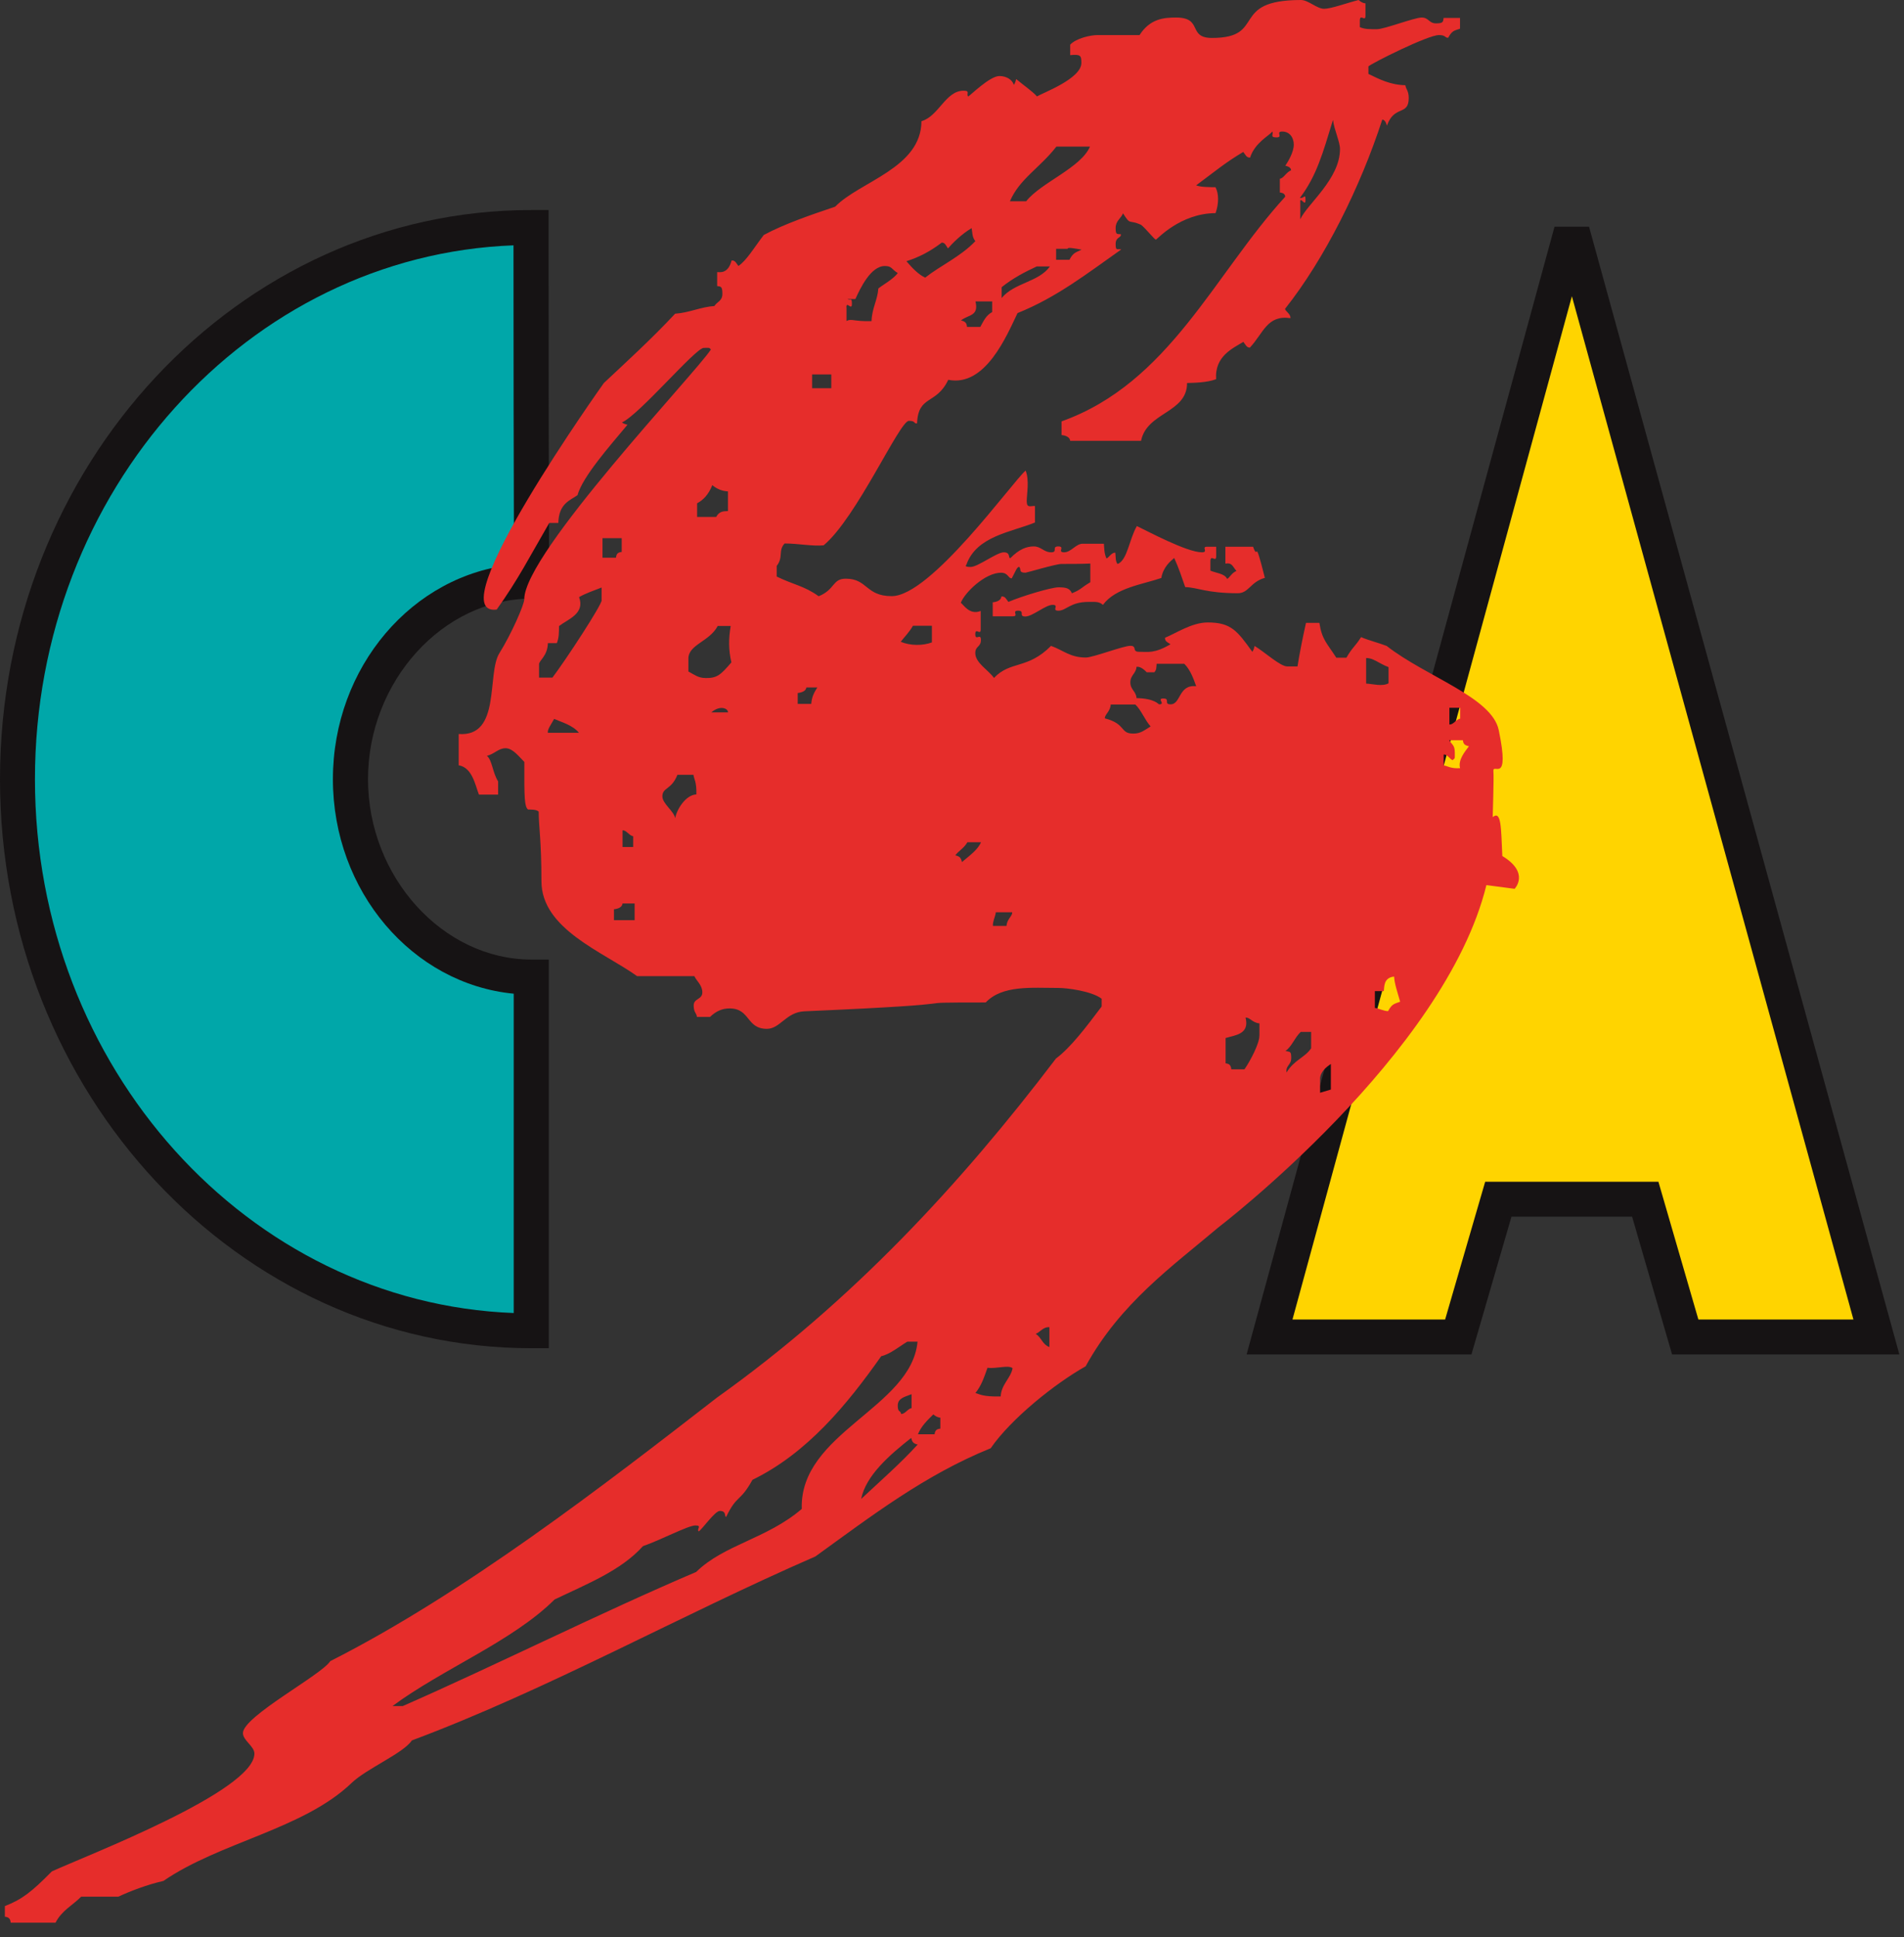 <svg width="115" height="117" viewBox="0 0 115 117" fill="none" xmlns="http://www.w3.org/2000/svg">
<rect x="0" y="0" width="115" height="117" fill="#333333" stroke="none"/>
<path d="M53.296 48.439C53.346 48.666 53.329 49.374 53.03 49.643C53.03 49.643 53.068 48.418 53.296 48.439Z" fill="white"/>
<path d="M94.696 14.749H95.169L113.327 80.743H101.784L99.37 72.423H90.49L88.072 80.743H76.675L94.696 14.749Z" fill="#FFD400"/>
<path d="M114.716 81.798H100.992L98.578 73.478H91.291L88.873 81.798H75.294L93.891 13.694H95.978L114.72 81.798H114.716ZM102.581 79.688H111.946L94.941 17.89L78.064 79.688H87.284L89.703 71.368H100.167L102.581 79.688Z" fill="#161314"/>
<path d="M32.085 59.005C32.085 75.004 32.085 73.991 32.085 80.366C14.944 80.358 1.058 65.443 1.058 47.057C1.058 28.671 14.944 13.748 32.077 13.744C32.081 26.416 32.085 25.734 32.106 35.1C26.076 35.105 21.165 40.586 21.165 47.057C21.165 53.528 26.059 59.001 32.085 59.005V59.005Z" fill="#00A7A9"/>
<path d="M33.143 81.421H32.085C14.392 81.413 0 65.998 0 47.057C0 28.117 14.388 12.689 32.077 12.685H33.135V13.74C33.135 24.091 33.143 25.531 33.155 30.814L33.168 36.151H32.11C26.752 36.155 22.227 41.149 22.227 47.053C22.227 52.957 26.743 57.942 32.089 57.95H33.147V59.005C33.147 69.866 33.147 72.886 33.147 75.699V81.421H33.143ZM31.019 14.816C14.985 15.419 2.111 29.652 2.111 47.057C2.111 64.463 14.985 78.686 31.028 79.295V75.703C31.028 72.977 31.028 70.06 31.028 60.011C24.918 59.423 20.107 53.834 20.107 47.057C20.107 40.28 24.927 34.683 31.044 34.095L31.036 30.818C31.023 25.721 31.019 24.203 31.015 14.816H31.019Z" fill="#161314"/>
<path d="M90.739 51.683C90.66 49.962 90.677 48.927 90.158 49.345C90.158 49.184 90.237 47.003 90.2 46.569C90.158 46.039 91.22 47.446 90.523 44.095C90.117 42.105 86.144 40.876 83.755 39.01C83.303 38.832 82.614 38.658 82.208 38.476C81.851 39.047 81.681 39.089 81.324 39.718H80.71C80.134 38.82 79.848 38.638 79.69 37.616H78.881C78.674 38.543 78.5 39.424 78.367 40.247H77.741C77.309 40.235 76.385 39.374 75.775 39.01C75.729 39.267 75.638 39.362 75.638 39.362C74.734 38.108 74.361 37.591 72.95 37.591C71.976 37.591 71.013 38.257 70.366 38.514C70.35 38.741 70.545 38.799 70.698 38.907C69.719 39.482 69.334 39.362 68.79 39.362C68.355 39.362 68.699 39.002 68.272 39.002C67.845 39.002 66.02 39.709 65.584 39.709C64.63 39.709 64.228 39.271 63.481 39.006C62.055 40.442 61.035 39.887 60.035 40.942C59.707 40.467 58.907 40.04 58.907 39.44C58.907 39.002 59.247 39.089 59.247 38.646C59.247 38.203 58.907 38.737 58.907 38.298C58.907 37.86 59.247 38.427 59.234 37.988V36.896C58.542 37.177 58.173 36.474 58.032 36.408C58.252 35.804 59.487 34.587 60.466 34.587C60.894 34.587 60.894 34.939 61.109 34.927C61.321 34.538 61.42 34.232 61.557 34.232C61.702 34.385 61.503 34.587 61.939 34.587C62.005 34.587 63.776 34.058 64.108 34.058C64.539 34.058 65.41 34.058 65.854 34.033V35.163C65.269 35.506 65.311 35.601 64.742 35.829C64.614 35.514 64.361 35.469 63.929 35.469C63.498 35.469 61.727 35.998 60.906 36.35C60.782 36.197 60.715 35.994 60.483 36.023C60.462 36.263 60.201 36.35 59.96 36.375V37.219H61.147C61.59 37.231 61.063 36.88 61.495 36.88C61.926 36.88 61.495 37.231 61.93 37.231C62.366 37.231 63.146 36.528 63.577 36.528C64.008 36.528 63.49 36.88 63.925 36.88C64.402 36.88 64.639 36.35 65.742 36.35C66.177 36.35 66.376 36.321 66.617 36.528C67.376 35.493 69.043 35.287 70.142 34.906C70.254 34.248 70.694 33.888 70.922 33.698C71.221 34.36 71.383 34.877 71.586 35.456C72.332 35.473 72.859 35.825 74.763 35.825C75.431 35.825 75.522 35.138 76.397 34.898C75.717 32.2 76.032 33.963 75.684 33.019H74.012V34.037C74.419 33.963 74.435 34.199 74.68 34.48C74.381 34.596 74.24 34.939 74.112 34.956C73.979 34.637 73.415 34.6 73.108 34.463V33.884C73.116 33.441 73.465 34.017 73.456 33.574V33.019H72.938C72.507 32.999 73.029 33.355 72.594 33.355C71.681 33.355 69.247 32.043 68.666 31.77C68.201 32.564 68.098 33.826 67.501 34.062C67.364 33.909 67.393 33.615 67.364 33.379C67.127 33.355 66.953 33.71 66.829 33.723C66.683 33.404 66.696 33.09 66.675 32.837H65.414C64.987 32.821 64.701 33.355 64.27 33.355C63.838 33.355 64.348 32.999 63.921 32.999C63.494 32.999 63.921 33.355 63.486 33.355C63.05 33.355 62.88 32.999 62.441 32.999C62.001 32.999 61.557 33.164 61.022 33.71C60.881 33.71 61.055 33.355 60.628 33.355C60.201 33.355 59.064 34.24 58.625 34.24C58.185 34.24 58.364 34.116 58.364 34.116C58.969 32.37 61.088 32.138 62.511 31.555V30.558C62.27 30.537 62.013 30.711 62.013 30.272C62.013 29.834 62.183 29.01 61.947 28.419C61.126 29.126 56.223 36.002 53.859 36.002C52.279 36.002 52.404 34.947 51.085 34.947C50.263 34.947 50.446 35.609 49.446 36.007C48.58 35.382 47.916 35.311 46.912 34.819V34.178C47.335 33.632 46.983 33.268 47.389 32.821C48.219 32.821 49.098 33.003 49.749 32.932C51.744 31.265 54.332 25.415 54.896 25.415C55.332 25.415 55.162 25.593 55.39 25.568C55.46 23.835 56.555 24.464 57.273 22.937C59.517 23.388 60.806 20.268 61.458 18.907C63.834 17.956 65.696 16.491 67.725 15.064C67.476 15.002 67.384 15.184 67.384 14.737C67.384 14.29 67.733 14.385 67.7 14.145C67.472 14.12 67.384 14.203 67.384 13.765C67.384 13.326 67.72 13.185 67.828 12.883C68.313 13.645 68.135 13.227 68.923 13.579C69.197 13.794 69.732 14.472 69.815 14.472C69.877 14.472 71.266 12.883 73.419 12.871C73.622 12.296 73.622 11.7 73.415 11.307C73.029 11.299 72.548 11.307 72.245 11.195C73.448 10.302 74 9.826 75.091 9.176C75.223 9.329 75.277 9.532 75.505 9.516C75.791 8.61 76.691 8.175 76.845 7.944C76.949 8.092 76.666 8.299 77.098 8.299C77.529 8.299 77.015 7.944 77.45 7.944C77.886 7.944 78.143 8.299 78.143 8.738C78.143 9.176 77.815 9.739 77.633 10.008C77.882 10.066 77.969 10.153 77.981 10.281C77.662 10.422 77.533 10.769 77.301 10.794V11.626C77.533 11.65 77.621 11.742 77.625 11.882C73.328 16.578 70.619 23.127 64.116 25.448V26.272C64.348 26.296 64.614 26.383 64.639 26.623H68.919C69.267 24.877 71.702 24.952 71.698 23.131C72.162 23.115 72.888 23.111 73.452 22.9C73.357 21.497 74.481 21.03 75.095 20.645C75.227 20.794 75.281 20.997 75.493 20.992C76.318 20.107 76.53 19.011 77.94 19.213C77.973 18.969 77.625 18.791 77.616 18.651C80.014 15.63 82.174 11.278 83.489 7.22C83.614 7.24 83.697 7.331 83.771 7.588C84.215 6.318 85.086 7.021 85.086 5.916C85.086 5.474 84.912 5.383 84.883 5.147C83.954 5.126 83.307 4.779 82.651 4.464V4.009C82.892 3.798 86.239 2.118 86.911 2.118C87.342 2.118 87.255 2.292 87.471 2.28C87.699 1.849 87.84 1.849 88.184 1.734V1.084H87.193C87.164 1.324 87.164 1.411 86.733 1.411C86.301 1.411 86.301 1.059 85.866 1.059C85.43 1.059 83.618 1.762 83.178 1.762C82.739 1.762 82.436 1.775 82.133 1.638V1.237C82.141 0.794 82.49 1.369 82.473 0.927V0.203C82.224 0.178 82.062 0 82.062 0C81.337 0.182 80.408 0.53 79.972 0.53C79.537 0.53 79.018 0 78.579 0C74.203 0 76.546 2.292 73.203 2.292C71.706 2.292 72.685 1.059 71.034 1.059C70.321 1.059 69.466 1.117 68.828 2.118H66.289C65.854 2.118 64.991 2.317 64.639 2.697V3.33C65.265 3.268 65.315 3.351 65.315 3.798C65.315 4.762 62.947 5.618 62.635 5.825C62.341 5.498 61.814 5.143 61.375 4.774C61.321 5.031 61.234 5.122 61.234 5.122C61.142 4.82 60.798 4.592 60.363 4.592C59.778 4.592 58.587 5.784 58.475 5.829C58.343 5.676 58.625 5.478 58.198 5.478C57.111 5.478 56.7 7.021 55.655 7.319C55.639 10.153 51.939 10.951 50.442 12.482C49.023 12.962 47.385 13.516 46.132 14.191C45.581 14.906 45.083 15.751 44.598 16.061C44.478 15.916 44.415 15.709 44.187 15.73C43.984 16.528 43.503 16.441 43.316 16.433V17.277C43.544 17.302 43.632 17.302 43.632 17.745C43.632 18.187 43.3 18.225 43.15 18.481C42.325 18.535 41.632 18.887 40.778 18.945C39.318 20.508 37.767 21.915 36.473 23.131C36.473 23.131 26.39 37.264 29.998 36.813C31.284 35.026 32.023 33.561 33.175 31.58H33.723C33.748 30.401 34.449 30.214 34.88 29.904C35.195 28.775 36.846 26.913 37.9 25.651C37.651 25.597 37.568 25.51 37.568 25.51C38.621 25.039 42.01 21.009 42.508 21.009C42.939 21.009 42.789 20.984 42.939 21.104C42.047 22.503 31.666 33.404 31.666 36.184C31.666 36.515 30.882 38.298 30.164 39.445C29.385 40.682 30.285 44.521 27.705 44.327V46.217C28.53 46.354 28.704 47.421 28.928 47.988H30.086V47.19C29.741 46.639 29.733 45.919 29.41 45.646C29.866 45.535 30.102 45.187 30.538 45.187C30.973 45.187 31.342 45.692 31.67 46.014C31.658 48.278 31.687 48.691 31.886 48.886C32.097 48.898 32.379 48.873 32.537 49.014C32.533 49.866 32.703 50.752 32.703 53.222C32.703 56.109 36.427 57.483 38.484 58.952H41.939C42.08 59.258 42.42 59.49 42.42 59.932C42.42 60.375 41.898 60.284 41.898 60.722C41.898 61.161 42.072 61.165 42.093 61.413H42.885C43.262 61.053 43.632 60.9 44.067 60.9C45.324 60.9 45.066 62.133 46.319 62.133C47.128 62.133 47.472 61.124 48.584 61.074C60.284 60.565 53.756 60.545 59.537 60.54C60.541 59.481 62.324 59.663 63.929 59.663C64.431 59.663 65.916 59.845 66.538 60.313V60.785C65.609 62.017 64.68 63.254 63.78 63.925C57.986 71.55 51.433 78.608 43.32 84.392C36.494 89.683 28.074 96.204 19.945 100.32C19.451 101.135 14.673 103.655 14.673 104.664C14.673 105.107 15.366 105.459 15.366 105.901C15.366 108.177 5.205 112.066 3.131 113.017C1.903 114.263 1.327 114.709 0.294 115.111V115.752C0.53 115.781 0.622 115.868 0.646 116.112H3.355C3.728 115.376 4.408 115.049 4.902 114.544H7.146C7.855 114.213 8.879 113.816 9.871 113.592C13.284 111.247 18.327 110.465 21.231 107.68C22.143 106.803 24.366 105.881 24.876 105.107C33.109 102.029 41.13 97.527 49.247 93.998C52.615 91.566 55.846 89.079 59.836 87.462C61.068 85.674 63.734 83.543 65.572 82.513C67.666 78.699 70.814 76.473 73.581 74.131C73.581 74.131 87.268 63.685 89.777 53.453L91.481 53.677C91.481 53.677 92.427 52.709 90.731 51.691L90.739 51.683ZM80.511 7.24C80.586 7.853 80.934 8.56 80.934 9.003C80.934 10.811 78.96 12.317 78.537 13.239V12.226C78.504 11.787 78.852 12.536 78.852 12.089C78.852 11.642 78.769 12.002 78.512 11.953C79.52 10.624 79.893 9.263 80.511 7.24V7.24ZM64.593 15.688H63.788V15.027H64.485C64.46 14.915 64.896 15.002 65.327 15.076C64.958 15.258 64.817 15.258 64.597 15.684L64.593 15.688ZM63.809 8.854H65.833C65.277 10.145 62.876 11.022 61.98 12.155H60.997C61.582 10.798 62.801 10.145 63.805 8.854H63.809ZM60.499 17.343C61.196 16.785 61.906 16.425 62.619 16.09H63.415C62.731 17.046 61.275 17.062 60.499 17.997V17.343V17.343ZM59.927 18.208V18.845C59.554 19.048 59.417 19.366 59.21 19.743H58.405C58.388 19.499 58.297 19.412 58.04 19.35C58.513 18.986 59.127 19.102 58.919 18.204H59.927V18.208ZM56.883 14.65C57.086 14.65 57.148 14.853 57.256 15.002C57.542 14.675 58.077 14.137 58.687 13.777C58.733 14.034 58.708 14.323 58.911 14.563C58.011 15.506 56.792 16.044 55.879 16.768C55.485 16.582 55.116 16.21 54.747 15.775C55.502 15.535 56.165 15.196 56.883 14.65V14.65ZM51.126 18.576C51.105 18.134 51.454 18.796 51.454 18.357C51.454 17.918 51.362 18.179 51.192 18.059H51.665C51.964 17.397 52.598 16.065 53.444 16.065C53.88 16.065 53.83 16.251 54.224 16.491C53.946 16.876 53.229 17.256 53.05 17.426C53.009 18.101 52.661 18.626 52.64 19.395C51.537 19.42 51.425 19.222 51.13 19.387V18.58L51.126 18.576ZM49.052 22.614H50.209V23.446H49.052V22.614ZM37.601 50.148C37.837 50.123 38.012 50.479 38.244 50.499V51.153H37.601V50.144V50.148ZM33.089 44.256C33.068 44.033 33.25 43.813 33.47 43.416C33.885 43.602 34.598 43.789 34.967 44.256H33.084H33.089ZM36.34 36.246C36.361 36.511 34.196 39.825 33.366 40.922H32.558V40.127C32.545 39.883 33.068 39.639 33.093 38.84H33.632C33.764 38.518 33.76 38.203 33.764 37.81C34.312 37.384 35.345 37.066 34.976 36.06C35.365 35.833 35.884 35.659 36.336 35.481V36.242L36.34 36.246ZM36.39 32.502H37.551V33.334C37.315 33.355 37.232 33.446 37.203 33.681H36.39V32.502V32.502ZM38.331 55.572H37.083V54.91C37.315 54.889 37.58 54.798 37.601 54.562H38.331V55.572ZM42.105 30.396C42.478 30.189 42.785 29.887 43.022 29.3C43.275 29.503 43.561 29.652 43.967 29.677V30.864C43.735 30.885 43.461 30.839 43.254 31.22H42.105V30.396ZM40.786 49.424C40.703 48.977 40.007 48.534 40.007 48.096C40.007 47.541 40.554 47.711 40.915 46.792H41.885C41.91 47.036 42.084 47.214 42.06 47.976C41.396 48.005 40.853 48.927 40.782 49.419L40.786 49.424ZM42.96 43.023C43.515 42.552 43.996 42.8 43.967 43.023H42.96ZM42.611 40.946C42.176 40.946 41.968 40.76 41.578 40.553V39.78C41.57 38.923 42.86 38.749 43.349 37.802H44.133C44.001 38.588 44.001 39.25 44.175 40.003C43.503 40.789 43.304 40.95 42.615 40.95L42.611 40.946ZM48.998 42.51H48.181V41.852C48.418 41.828 48.679 41.737 48.704 41.517H49.367C49.177 41.807 49.027 42.092 48.998 42.51ZM56.286 38.795C55.73 39.002 54.983 39.002 54.403 38.758C54.602 38.497 54.929 38.17 55.141 37.79H56.286V38.791V38.795ZM58.098 52.059C58.044 51.798 57.957 51.712 57.7 51.658C57.891 51.385 58.222 51.232 58.43 50.863H59.251C59.073 51.31 58.542 51.687 58.098 52.063V52.059ZM60.794 55.919H59.973C59.944 55.679 60.126 55.328 60.147 55.092H61.134C61.159 55.328 60.81 55.505 60.794 55.919ZM48.43 91.123C46.303 92.943 43.748 93.27 42.047 94.933C36.332 97.366 29.849 100.61 24.329 103.03H23.707C26.734 100.788 30.953 99.124 33.495 96.597C35.482 95.641 37.514 94.847 38.833 93.374C39.895 93.01 41.566 92.124 41.997 92.124C42.429 92.124 42.064 92.327 42.196 92.484C42.367 92.418 43.175 91.247 43.474 91.247C43.905 91.247 43.735 91.599 43.86 91.607C44.519 90.234 44.677 90.759 45.448 89.369C48.745 87.763 51.159 84.834 53.225 81.901C53.735 81.802 54.398 81.26 54.805 81.024H55.419C55.045 85.029 48.281 86.518 48.426 91.123H48.43ZM55.058 84.197V85.041C54.834 85.062 54.66 85.414 54.423 85.389C54.398 85.149 54.224 85.331 54.224 84.888C54.224 84.445 54.618 84.367 55.058 84.197ZM52.014 90.523C52.296 89.104 53.739 87.859 55.037 86.837C55.091 87.097 55.182 87.184 55.427 87.238C54.374 88.392 53.158 89.451 52.014 90.523ZM56.796 86.278C56.563 86.299 56.476 86.39 56.447 86.618H55.444C55.614 86.171 55.979 85.798 56.373 85.418C56.373 85.418 56.559 85.596 56.796 85.616V86.278V86.278ZM60.441 84.334C59.342 84.359 59.164 84.189 58.915 84.127C59.28 83.676 59.438 83.18 59.645 82.6C60.163 82.679 60.914 82.41 61.159 82.629C61.051 83.229 60.475 83.606 60.441 84.33V84.334ZM63.382 81.351C62.942 81.177 62.942 80.821 62.557 80.548C62.806 80.478 62.984 80.126 63.382 80.151V81.351ZM68.446 44.302C67.625 44.302 68.035 43.722 66.733 43.383C66.713 43.151 67.065 42.974 67.086 42.547H68.575C68.948 42.912 69.122 43.441 69.495 43.871C69.097 44.115 68.89 44.302 68.454 44.302H68.446ZM70.698 42.535C70.267 42.535 70.698 42.183 70.267 42.183C69.836 42.183 70.437 42.535 70.006 42.535C69.968 42.535 69.753 42.183 68.645 42.159C68.616 41.737 68.272 41.654 68.272 41.211C68.272 40.769 68.616 40.682 68.645 40.268C68.882 40.239 69.114 40.446 69.263 40.599H69.719C69.86 40.446 69.84 40.33 69.86 40.086H71.528C71.897 40.446 72.088 40.996 72.249 41.443C71.171 41.323 71.337 42.535 70.702 42.535H70.698ZM76.065 62.543C76.078 62.986 75.543 64.032 75.165 64.578H74.369C74.344 64.334 74.257 64.239 74.025 64.218V62.688C74.626 62.506 75.48 62.46 75.231 61.455C75.476 61.422 75.65 61.773 76.069 61.802V62.547L76.065 62.543ZM79.192 63.304C78.84 63.854 78.147 64.02 77.708 64.769C77.641 64.334 77.99 64.334 77.99 63.892C77.99 63.449 77.903 63.54 77.641 63.47C78.035 63.192 78.184 62.679 78.562 62.319H79.192V63.304V63.304ZM80.383 65.799L79.732 65.993V65.191C79.719 64.752 80.092 64.446 80.383 64.256V65.799ZM87.541 42.742H88.192V43.404C87.956 43.425 87.786 43.78 87.541 43.751V42.742ZM82.514 39.742C82.925 39.718 83.303 40.078 83.867 40.289V41.265C83.481 41.476 82.925 41.302 82.514 41.282V39.742ZM83.838 61.062C83.622 61.074 83.269 60.896 83.041 60.871V59.854H83.576C83.626 59.676 83.522 59.043 84.203 58.977C84.223 59.394 84.397 59.895 84.568 60.495C84.211 60.627 84.07 60.627 83.842 61.058L83.838 61.062ZM88.197 46.391C87.604 46.428 87.433 46.255 87.197 46.225V45.568C87.433 45.547 87.604 45.899 87.745 45.903C87.886 45.746 87.869 45.899 87.869 45.452C87.869 45.005 87.716 44.989 87.525 44.703H88.358C88.379 44.926 88.466 45.013 88.723 45.067C88.487 45.382 88.052 45.89 88.188 46.391H88.197Z" fill="#E62D2B"/>
</svg>
